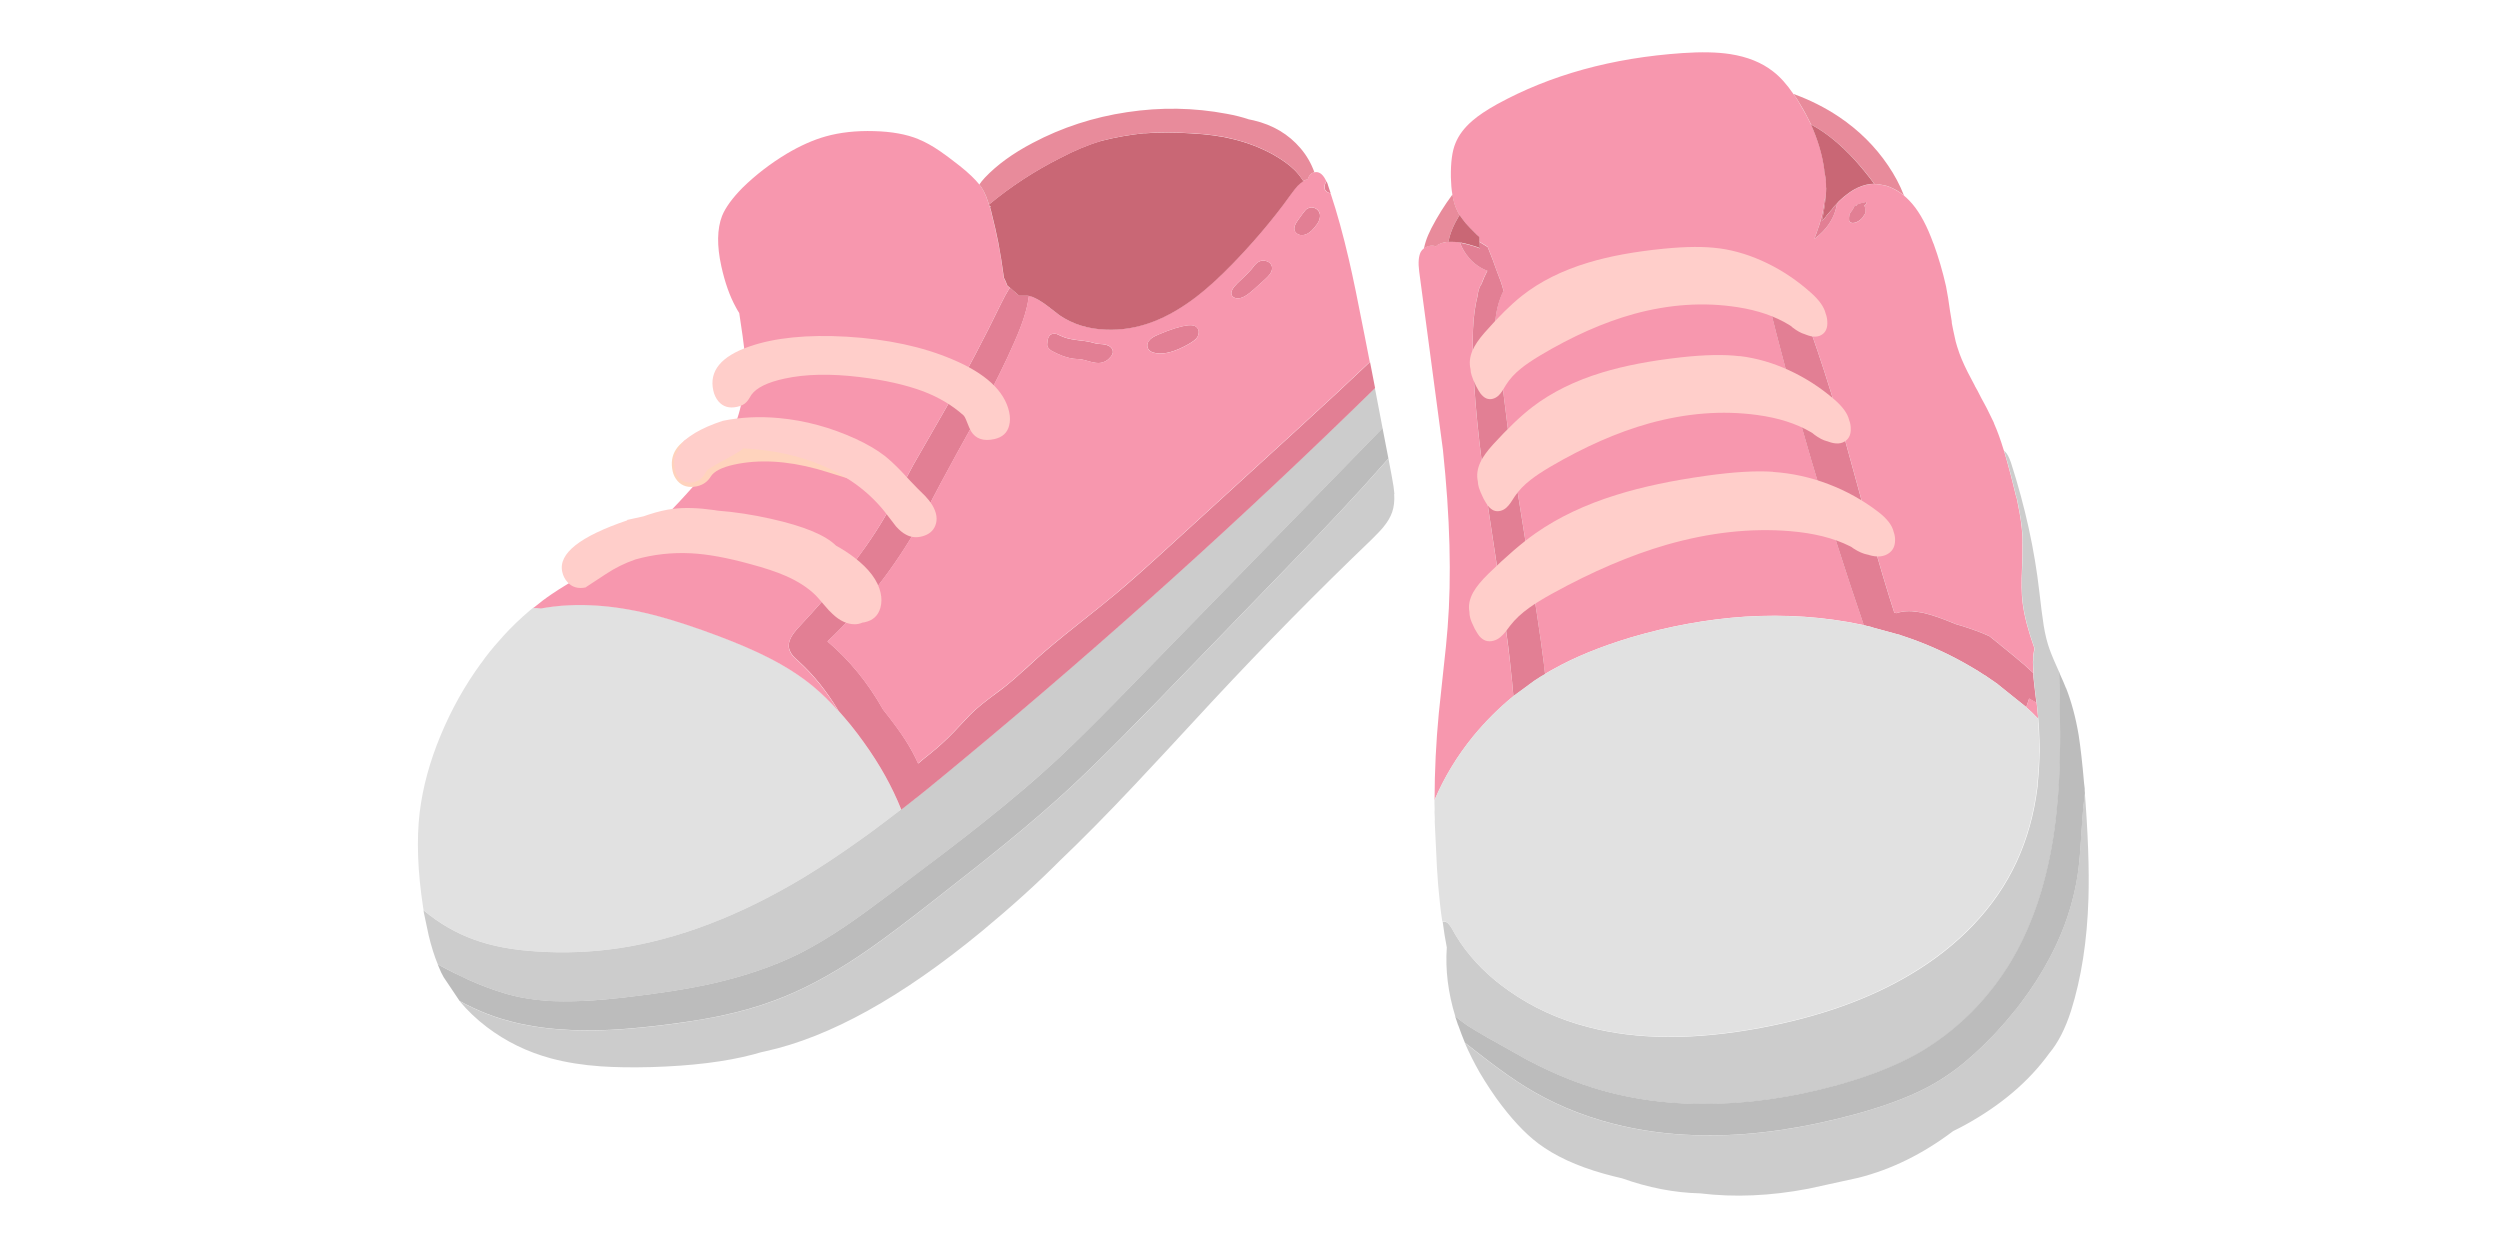 <svg fill="none" height="168" viewBox="0 0 335 168" width="335" xmlns="http://www.w3.org/2000/svg" xmlns:xlink="http://www.w3.org/1999/xlink"><clipPath id="a"><path d="m56 7h223.9v153.23h-223.9z"/></clipPath><path d="m0 0h335v168h-335z" fill="#fff"/><g clip-path="url(#a)"><path d="m67.37 85.31c-.77.84-1.52 1.72-2.24 2.66-.03.05-.07.09-.1.13l-.52.72s-.06.05-.07.08c-2.15 2.95-3.95 6.16-5.4 9.65-1.44 3.46-2.38 6.88-2.8 10.28-.44 3.69-.28 7.95.46 12.78.03.12.05.25.06.38h.02c2.06 1.73 4.32 3.04 6.77 3.92 2.38.87 5.21 1.4 8.49 1.59 3.64.24 7.31.09 11-.46 7.96-1.21 16.17-4.36 24.64-9.45 2.36-1.43 4.84-3.07 7.41-4.91.93-.65 1.86-1.34 2.81-2.05.24-.18.48-.37.73-.55l1.84-1.4c.08-.08.18-.15.28-.21-1.19-3.03-2.88-6.04-5.05-9.06-.54-.76-1.12-1.52-1.74-2.29-.55-.67-1.08-1.3-1.61-1.88-1.19-1.33-2.33-2.44-3.42-3.33-1.7-1.39-3.71-2.68-6.04-3.87-1.79-.91-4.01-1.86-6.64-2.86-2.98-1.13-5.61-2-7.89-2.61-2.89-.78-5.61-1.27-8.16-1.45-2.71-.2-5.29-.08-7.74.37-.04 0-.08-.01-.11-.02-.28-.04-.58-.05-.9-.04-.16.12-.31.24-.44.36-1.28 1.08-2.5 2.25-3.64 3.51z" fill="#e1e1e1"/><path d="m186.85 66.2c-.04-.57-.16-1.4-.37-2.48l-.43-2.27c-.34.38-.68.76-1.03 1.16-2.8 3.21-7.17 7.87-13.11 14l-17.07 17.62c-3.32 3.42-6.12 6.23-8.4 8.44-.45.45-.89.87-1.31 1.26-.57.56-1.11 1.07-1.6 1.52-2.56 2.37-5.51 4.92-8.85 7.65-1.88 1.54-4.49 3.61-7.82 6.21-.43.35-.88.7-1.33 1.05-.85.67-1.67 1.31-2.45 1.91-3.33 2.58-5.97 4.53-7.93 5.82-3.94 2.64-7.68 4.61-11.23 5.94-.05.02-.09.04-.14.05-2.2.83-4.63 1.52-7.3 2.08-.12.03-.25.06-.37.08-1.32.26-2.79.51-4.4.75-1.09.16-2.25.31-3.48.46-1.53.18-2.98.33-4.34.43-1.46.11-2.81.18-4.06.2-1.6.03-3.13-.01-4.59-.12-1.31-.09-2.56-.23-3.77-.43-1.04-.17-2.05-.38-3.03-.64-.46-.12-.93-.25-1.39-.39-1.26-.4-2.47-.87-3.63-1.42-.63-.3-1.24-.61-1.84-.94 1.04 1.26 2.26 2.42 3.65 3.48 2.55 1.94 5.43 3.35 8.63 4.21 1.98.53 4.2.89 6.64 1.06 1.9.13 4.16.17 6.78.1 5.42-.16 9.95-.72 13.6-1.68.37-.1.74-.2 1.11-.31l.58-.13c8.62-1.89 18.28-7.25 28.98-16.07 3.95-3.27 7.45-6.43 10.49-9.49 2.93-2.79 6.24-6.14 9.93-10.06 2.36-2.5 5.87-6.28 10.52-11.32 7.03-7.55 14.13-14.76 21.31-21.64.77-.76 1.31-1.33 1.6-1.7.55-.67.93-1.33 1.15-1.97.24-.69.33-1.5.27-2.43m-1.56-8.83-1.03-5.38c-17.76 17.39-36.16 33.99-55.22 49.8-1.74 1.45-3.35 2.78-4.86 4-.51.41-1.01.81-1.5 1.2-.02.01-.04.03-.06.03-.05.05-.11.1-.16.14-.48.38-.95.75-1.41 1.11-.09.07-.19.14-.28.21-.1.07-.19.14-.28.21l-1.84 1.4c-.25.18-.49.37-.73.55-.94.71-1.88 1.4-2.81 2.05-2.58 1.84-5.05 3.48-7.41 4.91-8.47 5.09-16.68 8.24-24.64 9.45-3.69.55-7.35.7-11 .46-3.28-.19-6.12-.72-8.49-1.59-2.45-.88-4.71-2.19-6.77-3.92h-.02c.03.13.05.25.06.38l.64 3.01c.35 1.44.75 2.73 1.22 3.86 1.72.91 3.1 1.6 4.15 2.07 1.66.74 3.23 1.33 4.71 1.77.15.05.28.09.42.13.59.16 1.18.3 1.74.42 1.25.26 2.58.43 4 .51l.75.03c.69.02 1.4.02 2.13.01 1.82-.02 4.12-.19 6.91-.49 4.76-.54 8.78-1.17 12.07-1.91 4.33-.99 8.16-2.31 11.49-3.95 2-1 4.14-2.28 6.43-3.84 1.41-.96 3.44-2.43 6.09-4.42 5.17-3.87 9.07-6.85 11.68-8.93 4.26-3.37 7.97-6.54 11.14-9.52 2.07-1.96 4.9-4.77 8.48-8.44l34.41-35.3z" fill="#ccc"/><path d="m186.05 61.45-.79-4.08-34.41 35.3c-3.58 3.67-6.41 6.48-8.48 8.44-3.17 2.98-6.88 6.16-11.14 9.52-2.61 2.08-6.51 5.05-11.68 8.93-2.65 1.99-4.68 3.46-6.09 4.42-2.29 1.56-4.44 2.84-6.43 3.84-3.33 1.64-7.16 2.96-11.49 3.95-3.28.74-7.31 1.37-12.07 1.91-2.78.31-5.09.47-6.91.49-.73.01-1.44.01-2.13-.01-.24-.01-.49-.02-.75-.03-1.42-.09-2.75-.26-4-.51-.57-.12-1.15-.26-1.74-.42-.13-.04-.27-.08-.42-.13-1.48-.44-3.05-1.03-4.71-1.77-1.04-.47-2.43-1.15-4.15-2.07.04.09.07.19.11.28l.35.81c.1.21.22.42.34.64l2.06 3.07s.04.06.06.09c.59.33 1.21.65 1.84.94 1.16.55 2.38 1.02 3.63 1.42.46.14.92.27 1.39.39.98.26 1.99.47 3.03.64 1.2.2 2.46.35 3.77.43 1.46.11 2.99.15 4.59.12 1.25-.02 2.6-.08 4.06-.2 1.36-.1 2.8-.25 4.34-.43 1.23-.15 2.39-.3 3.48-.46 1.61-.23 3.07-.48 4.4-.75.13-.03.25-.05.37-.08 2.67-.56 5.1-1.25 7.3-2.08.05-.02.09-.04.14-.05 3.55-1.32 7.29-3.3 11.23-5.94 1.96-1.3 4.6-3.24 7.93-5.82.78-.6 1.59-1.23 2.45-1.91.46-.36.9-.71 1.33-1.05 3.34-2.6 5.94-4.67 7.82-6.21 3.34-2.73 6.29-5.28 8.85-7.65.49-.46 1.03-.97 1.6-1.52.42-.4.86-.82 1.31-1.26 2.27-2.21 5.07-5.02 8.4-8.44l17.07-17.62c5.94-6.12 10.31-10.79 13.11-14 .35-.39.69-.78 1.03-1.16z" fill="#bcbcbc"/><path d="m178.31 25.9c-.12-.39-.25-.78-.38-1.15 0-.01 0-.02 0-.04l-.13-.32s-.03-.06-.04-.1c-.24.37-.32.71-.24 1.01.08.23.24.4.48.5.11.05.22.09.33.1m-40.46 13.72c-.1-.02-.21-.04-.32-.06h-1s-.02 0-.04.01c-.28-.24-.57-.49-.86-.75-.11-.09-.21-.19-.32-.28-.08.12-.16.25-.24.38-.23.35-.55.95-.97 1.8-2.23 4.6-4.58 9.06-7.03 13.38-3.1 5.4-4.67 8.13-4.7 8.18-.86 1.62-1.51 2.84-1.94 3.64-.77 1.43-1.44 2.62-2.02 3.57-1.44 2.43-3.2 4.94-5.29 7.55-1.62 2.04-3.65 4.36-6.09 6.98-.49.53-.83.98-1.03 1.35-.3.54-.39 1.06-.27 1.54.07.3.23.62.49.94.12.13.37.39.78.76 1.99 1.8 3.77 4.02 5.35 6.65.53.59 1.06 1.21 1.61 1.88.62.77 1.2 1.53 1.74 2.29 2.17 3.01 3.85 6.03 5.05 9.06.09-.07.18-.14.28-.21.46-.36.92-.73 1.41-1.11.05-.04.11-.09.16-.14.02 0 .04-.02.06-.03.48-.39.98-.78 1.5-1.2 1.5-1.22 3.12-2.55 4.86-4 19.06-15.81 37.47-32.41 55.22-49.8l-.68-3.5c-.12.12-.25.24-.38.36-2.26 2.16-5.4 5.07-9.4 8.73l-17.06 15.58c-3.16 2.89-5.56 5.03-7.22 6.4-.76.64-2.53 2.08-5.33 4.3-2.22 1.76-3.98 3.23-5.27 4.39-.9.84-1.58 1.46-2.05 1.86-.81.74-1.51 1.34-2.1 1.81-.23.2-.92.72-2.07 1.56-.83.63-1.5 1.17-1.99 1.61-.41.37-.9.86-1.46 1.47l-1.41 1.5c-1.06 1.1-2.16 2.1-3.29 3-.62.49-1.12.9-1.51 1.24-.46-1.04-1.04-2.11-1.74-3.2-.66-1.04-1.64-2.38-2.95-4.02-2.04-3.61-4.52-6.65-7.46-9.14 4.93-4.67 9.04-9.95 12.35-15.85.45-.84 1.4-2.63 2.84-5.38 1.11-2.08 2.81-5.19 5.12-9.33 2.01-3.71 3.58-6.89 4.73-9.53.64-1.44 1.11-2.69 1.42-3.74.26-.87.44-1.71.54-2.51m17.3 5.24c-.48.19-.83.4-1.06.62-.36.35-.47.73-.34 1.12.15.4.53.65 1.16.74 1.14.17 2.56-.23 4.28-1.2.61-.34 1-.65 1.19-.93.14-.22.21-.47.21-.74-.02-.27-.12-.49-.32-.65-.2-.2-.57-.27-1.09-.22-.98.1-2.32.52-4.03 1.25m12.76-6 1.56-1.41c.34-.31.57-.56.7-.76.22-.31.29-.64.22-.98-.09-.33-.32-.56-.7-.69-.35-.13-.68-.11-.99.04-.21.1-.42.27-.63.51-.22.3-.4.52-.53.66-.22.26-.58.63-1.1 1.11-.51.46-.87.83-1.1 1.11-.35.44-.46.82-.32 1.13.1.2.27.32.52.39.21.05.44.05.67-.02.45-.11 1.02-.48 1.69-1.09m5.96-9.3c-.39.53-.53.97-.43 1.31.06.22.2.39.42.52.21.11.43.16.66.14.41-.03.82-.24 1.21-.61.26-.26.52-.57.77-.93.27-.42.38-.82.34-1.2-.06-.39-.27-.68-.64-.86-.34-.17-.7-.15-1.07.06-.15.09-.35.31-.6.65l-.67.93m-32.27 15.21c-.32-.09-.59-.07-.81.07-.29.18-.45.55-.47 1.12-.04.23-.02.4.05.53.07.17.24.35.53.54.45.25.97.49 1.57.72.59.19 1.04.3 1.35.33l1.06.09c.15.02.57.13 1.27.33.51.13.92.18 1.25.14.58-.08 1.05-.36 1.42-.83.18-.24.27-.44.28-.6.02-.31-.13-.57-.44-.79-.22-.14-.52-.23-.91-.28-.41-.03-.72-.06-.93-.1l-.72-.19c-.29-.08-.92-.17-1.89-.28-.79-.1-1.4-.25-1.83-.44l-.79-.35z" fill="#e27f94"/><path d="m138.28 39.74c-.25-.09-.49-.15-.74-.19.11.02.22.04.32.06-.1.8-.27 1.64-.54 2.51-.3 1.05-.78 2.3-1.42 3.74-1.14 2.64-2.72 5.82-4.73 9.53-2.31 4.14-4.01 7.25-5.12 9.33-1.44 2.75-2.38 4.54-2.84 5.38-3.31 5.89-7.43 11.18-12.35 15.85 2.93 2.48 5.42 5.53 7.46 9.14 1.3 1.65 2.28 2.99 2.95 4.02.71 1.09 1.29 2.16 1.74 3.2.38-.34.89-.76 1.51-1.24 1.13-.9 2.23-1.9 3.29-3l1.41-1.5c.56-.62 1.05-1.11 1.46-1.47.5-.44 1.16-.98 1.99-1.61 1.15-.85 1.84-1.37 2.07-1.56.59-.46 1.29-1.07 2.1-1.81.46-.41 1.14-1.03 2.05-1.86 1.29-1.17 3.05-2.63 5.27-4.39 2.8-2.22 4.58-3.65 5.33-4.3 1.65-1.38 4.06-3.51 7.22-6.4l17.06-15.58c4-3.66 7.14-6.57 9.4-8.73.13-.12.26-.25.38-.36l-.69-3.52c-.88-4.54-1.58-7.94-2.11-10.2-.76-3.28-1.57-6.23-2.45-8.87-.11-.02-.21-.05-.33-.1-.24-.11-.4-.27-.48-.5-.09-.3 0-.63.24-1.01-.38-.83-.83-1.25-1.38-1.24-.09 0-.16.01-.23.03-.4.07-.7.38-.89.91-.06.01-.12.03-.18.06h-.06s-.04.04-.06.05c-.09.04-.19.09-.29.15-.27.16-.53.38-.79.65-.23.25-.55.65-.93 1.18-.31.43-.63.86-.95 1.3-2.07 2.76-4.36 5.42-6.85 7.97-1.76 1.81-3.39 3.28-4.89 4.44-1.88 1.44-3.77 2.53-5.65 3.26-2.13.83-4.29 1.19-6.47 1.09-2.34-.1-4.38-.73-6.13-1.91-.79-.61-1.38-1.07-1.78-1.37-.71-.52-1.35-.9-1.92-1.12m2.53 5.08c.22-.13.49-.16.81-.07l.79.35c.43.19 1.05.34 1.83.44.96.11 1.59.2 1.89.28l.72.19c.21.04.52.07.93.1.39.05.69.14.91.28.31.22.45.49.44.79 0 .16-.1.36-.28.6-.37.47-.85.75-1.42.83-.32.04-.74 0-1.25-.14-.69-.2-1.12-.31-1.27-.33l-1.06-.09c-.31-.03-.76-.14-1.35-.33-.6-.23-1.12-.47-1.57-.72-.29-.18-.46-.36-.53-.54-.07-.13-.09-.31-.05-.53.02-.57.18-.94.47-1.12m32.65-13.97c-.1-.34.04-.78.43-1.31l.67-.93c.24-.34.44-.56.6-.65.37-.21.73-.23 1.07-.06.37.18.59.46.64.86.04.38-.07.78-.34 1.2-.25.36-.51.67-.77.93-.4.38-.8.58-1.21.61-.23.02-.45-.02-.66-.14-.22-.13-.36-.3-.42-.52m-3.98 6.59-1.56 1.41c-.68.61-1.24.97-1.69 1.09-.23.07-.45.07-.67.02-.25-.06-.42-.19-.52-.39-.14-.32-.04-.69.32-1.13.23-.28.6-.65 1.1-1.11.52-.48.89-.85 1.1-1.11.13-.14.3-.36.53-.66.21-.23.42-.4.63-.51.31-.16.64-.17.99-.04.38.13.61.37.7.69.08.35 0 .67-.22.98-.13.2-.36.46-.7.76m-15.38 8.04c.23-.22.58-.43 1.06-.62 1.71-.74 3.05-1.15 4.03-1.25.52-.06.89.02 1.09.22.19.16.3.38.32.65 0 .27-.07.52-.21.74-.18.29-.58.6-1.19.93-1.71.97-3.14 1.37-4.28 1.2-.63-.09-1.02-.34-1.16-.74-.13-.39-.02-.76.34-1.12m-31.05-26.83c-1.61-.66-3.59-1.02-5.95-1.08-2.4-.07-4.57.17-6.49.71-1.64.46-3.38 1.23-5.22 2.32-2.19 1.32-4.16 2.84-5.91 4.55-1.37 1.39-2.29 2.65-2.75 3.78-.67 1.74-.71 3.99-.1 6.75.48 2.17 1.12 4 1.95 5.5.12.23.27.49.45.77.39 2.55.6 4.1.65 4.64.33 4.2-.12 7.75-1.35 10.66-.54 1.29-1.31 2.64-2.3 4.05-.7.96-1.69 2.18-2.96 3.65-1.51 1.71-2.8 3.09-3.87 4.15-1.48 1.45-2.9 2.68-4.27 3.7-1.25.91-3.07 2.06-5.48 3.44-2.63 1.52-4.48 2.64-5.54 3.37-.86.58-1.68 1.2-2.48 1.87.32-.01.62 0 .9.04.03 0 .07.01.11.02 2.45-.45 5.03-.57 7.74-.37 2.54.18 5.26.66 8.16 1.45 2.28.62 4.91 1.49 7.89 2.61 2.64 1 4.85 1.95 6.64 2.86 2.33 1.18 4.34 2.47 6.04 3.87 1.09.9 2.23 2.01 3.42 3.33-1.58-2.63-3.36-4.84-5.35-6.65-.4-.38-.66-.63-.78-.76-.26-.32-.42-.63-.49-.94-.12-.48-.03-.99.27-1.54.19-.38.54-.83 1.03-1.35 2.44-2.62 4.47-4.95 6.09-6.98 2.09-2.6 3.86-5.12 5.29-7.55.57-.95 1.25-2.14 2.02-3.57.43-.8 1.08-2.02 1.94-3.64.03-.05 1.6-2.78 4.7-8.18 2.45-4.32 4.8-8.78 7.03-13.38.42-.85.75-1.45.97-1.8.08-.13.16-.26.24-.38-.11-.1-.23-.19-.34-.27-.17-.45-.33-.81-.47-1.07-.21-1.6-.45-3.15-.74-4.64-.26-1.3-.54-2.56-.85-3.77-.08-.37-.17-.72-.27-1.03-.01-.03-.02-.07-.04-.1-.04-.16-.09-.32-.15-.47l-.33-.93c-.2-.48-.41-.89-.64-1.23-.08-.11-.17-.23-.27-.35-.57-.71-1.43-1.54-2.6-2.47-1.19-.93-2.07-1.59-2.65-1.98-1.02-.7-1.99-1.24-2.89-1.6z" fill="#f797ae"/><path d="m153.35 17.85c-1.95.2-3.9.54-5.83 1.04-1.74.51-3.57 1.28-5.49 2.29-3.41 1.72-6.57 3.79-9.5 6.21-.01-.06-.03-.13-.06-.18.06.15.1.3.15.47.06-.01.12-.02.17-.04-.04.05-.08.09-.12.14.1.31.19.65.27 1.03.31 1.21.59 2.46.85 3.77.28 1.49.53 3.03.74 4.64.14.26.3.61.47 1.07.11.09.23.18.34.27s.22.18.32.28c.29.26.57.5.86.75h.04 1c.24.03.49.1.74.18.57.22 1.21.6 1.92 1.12.4.3.99.76 1.78 1.37 1.75 1.18 3.79 1.82 6.13 1.91 2.18.1 4.34-.26 6.47-1.09 1.88-.73 3.76-1.82 5.65-3.26 1.5-1.15 3.13-2.63 4.89-4.44 2.49-2.56 4.78-5.22 6.85-7.97.32-.43.64-.86.95-1.3.39-.53.7-.93.93-1.18.26-.27.53-.49.79-.65-.34-.53-.71-1.01-1.12-1.43-.73-.74-1.76-1.48-3.1-2.23-1.67-.89-3.42-1.55-5.23-1.98-1.52-.39-3.39-.65-5.62-.77-2.24-.15-4.31-.15-6.23 0z" fill="#c96775"/><path d="m147.52 18.89c1.93-.5 3.88-.85 5.83-1.04 1.92-.14 4-.14 6.23 0 2.23.12 4.1.37 5.62.77 1.82.43 3.56 1.09 5.23 1.98 1.34.75 2.37 1.49 3.1 2.23.4.42.77.9 1.12 1.43.1-.06.2-.11.29-.15.02 0 .04-.02.06-.03h.06c.07-.04.13-.06.18-.08.19-.53.48-.84.89-.91-.42-1.18-1.04-2.26-1.86-3.22-1.6-1.88-3.7-3.13-6.29-3.74-.21-.05-.43-.1-.66-.14-.85-.29-1.83-.54-2.94-.74-4.4-.83-8.84-.9-13.34-.22-4.5.67-8.72 2.04-12.67 4.13-2.65 1.39-4.78 2.94-6.39 4.64-.31.33-.56.64-.75.93.1.12.19.24.27.35.23.34.44.75.64 1.23l.33.93c.03.06.05.12.06.18 2.92-2.42 6.09-4.49 9.5-6.21 1.92-1.01 3.75-1.78 5.49-2.29z" fill="#e88b9b"/><path d="m115.24 50.53c3.32.4 6.13 1.04 8.45 1.9 2.1.8 3.9 1.87 5.39 3.2.14.11.3.41.48.89.23.6.42 1.02.56 1.27.63 1.02 1.67 1.37 3.12 1.05 1.09-.24 1.75-.85 1.99-1.83.14-.55.14-1.15 0-1.8-.62-2.83-3.17-5.19-7.65-7.07-3.99-1.69-8.68-2.69-14.06-3.02-5.34-.31-9.71.13-13.13 1.32-3.78 1.32-5.38 3.28-4.81 5.88.12.57.35 1.05.69 1.46.61.72 1.44.97 2.49.74.57-.12.99-.34 1.27-.65.18-.18.4-.51.66-.97.69-.95 2.16-1.67 4.41-2.16 2.82-.62 6.2-.69 10.16-.21z" fill="#ffceca"/><path d="m117.68 61.44c-.26-1.2-1.95-2.26-5.06-3.17-2.97-.87-6.27-1.35-9.91-1.43-3.93-.08-7.03.36-9.31 1.3-2.67 1.11-3.76 2.78-3.26 5.02.1.47.32.9.65 1.29.63.71 1.5.95 2.61.71.8-.18 1.42-.61 1.84-1.3.44-.7 1.48-1.24 3.12-1.6 3.3-.72 7-.53 11.1.58.45.12 1.76.52 3.93 1.2 1.17.37 1.92.51 2.25.44.94-.21 1.57-.74 1.89-1.59.2-.54.25-1.03.16-1.47z" fill="#ffd3bd"/><path d="m118.51 61.06c-.95-.75-2.21-1.49-3.79-2.23-3.4-1.56-6.85-2.49-10.35-2.81-2.63-.24-5.14-.12-7.52.37-1.49.49-2.72 1.03-3.71 1.62-.55.34-1.05.69-1.5 1.07-.12.17-.25.35-.36.51v.15c-.1.11-.19.21-.28.32-.05.08-.1.17-.14.25-.12.23-.28.56-.48.99-.03.15-.05.31-.05.47-.01.21.02.53.08.98.05.29.13.58.25.86.23.44.6.76 1.12.95.5.17.99.15 1.47-.04.41-.13.74-.37.99-.72.11-.14.26-.35.43-.64.03-.06.06-.12.09-.17.46-.32 1-.65 1.63-.99 1.08-.57 1.87-1.01 2.38-1.33.35-.19.62-.38.8-.59 4 .2 7.57.98 10.72 2.34 3.61 1.55 6.49 3.77 8.64 6.64.65.86 1.03 1.35 1.13 1.47.46.52.92.9 1.38 1.13.67.36 1.41.42 2.21.19.83-.24 1.39-.7 1.67-1.39.35-.84.21-1.78-.42-2.82-.22-.36-.52-.74-.9-1.15-.23-.24-.58-.59-1.06-1.05-.48-.49-1.2-1.24-2.15-2.27-.86-.9-1.63-1.6-2.29-2.13z" fill="#ffceca"/><path d="m78.51 78.68s.91-.59 2.68-1.76c1.22-.81 2.53-1.46 3.94-1.95 2.41-.68 4.9-.96 7.46-.83 2.2.11 4.85.59 7.96 1.45 1.94.52 3.51 1.04 4.71 1.57 1.66.72 3.02 1.6 4.08 2.65.21.22.57.63 1.1 1.26.45.54.83.94 1.13 1.21.97.92 1.96 1.37 2.97 1.37.37 0 .71-.08 1.04-.23.1 0 .2-.02.29-.04 1.11-.24 1.8-.88 2.1-1.92.18-.65.19-1.32.03-2.03-.36-1.63-1.54-3.21-3.54-4.74-.76-.58-1.57-1.1-2.43-1.57-1.42-1.42-4.33-2.62-8.72-3.6-2.49-.56-4.86-.92-7.1-1.09-.17-.03-.34-.06-.52-.08-2.11-.3-3.92-.36-5.45-.17-1.02.12-2.12.38-3.31.77-.22.07-.45.15-.71.24l-2.18.48v.06c-6.33 2.15-9.24 4.44-8.7 6.89.11.51.33.96.67 1.35.62.72 1.45.96 2.49.74z" fill="#ffceca"/><path d="m195.65 32.49c-.5-.08-.95-.11-1.37-.09-.16 0-.31.02-.45.03l-.25.05h-.05c-.3.06-.57.15-.79.27h-.02s-.03.02-.04.03h-.04c-.07.07-.15.14-.23.23-.29-.14-.63-.15-1.01-.04-.07.03-.13.05-.18.06-.16.06-.3.15-.42.25-.18.13-.31.29-.42.48-.29.57-.36 1.44-.21 2.61 2.03 15.33 3.09 23.3 3.18 23.89.96 9.11 1.17 17.06.63 23.84-.11 1.47-.3 3.38-.57 5.73-.33 2.98-.53 4.89-.61 5.74-.37 3.85-.56 7.72-.57 11.64 1.3-3.05 3.03-5.91 5.2-8.57 1.64-1.98 3.42-3.76 5.36-5.35-.12-1.49-.24-2.69-.35-3.59-.28-3.04-1.27-10.12-2.97-21.26-1.32-8.74-2.03-15.84-2.11-21.3-.06-2.25.03-4.13.26-5.64.1-.67.22-1.3.37-1.88.06-.56.21-1.04.42-1.44.03-.05.06-.09.09-.11.23-.65.5-1.25.8-1.8-.96-.35-1.79-.94-2.49-1.76-.54-.63-.94-1.31-1.18-2.02zm76.26 61.11c-.11.36-.24.75-.39 1.17.56.49 1.09 1 1.6 1.54-.07-.71-.14-1.42-.21-2.13-.3-.19-.64-.39-1-.58zm-16.74-67.39h-.02c-.51-.4-1.05-.74-1.63-1.01-.03 0-.05-.02-.07-.03-.11-.05-.23-.1-.36-.16-.14-.04-.27-.09-.4-.13-.05-.02-.09-.02-.11-.02l-.89-.17s-.05-.01-.07 0l-.2-.02c-.05 0-.1 0-.15 0-.04 0-.07 0-.11 0v-.02c-.17 0-.34.02-.5.02-.46.06-.93.18-1.4.37-.47.18-.94.43-1.42.77-.44.3-.88.66-1.31 1.07-.13.12-.25.24-.35.38-.05.24-.11.49-.18.76-.29 1.06-.84 2.03-1.64 2.9-.35.38-.77.75-1.25 1.12.2-.52.39-1.05.57-1.58.42-1.25.69-2.5.8-3.76.05-.04.1-.09.14-.14.03-.27.05-.53.07-.78 0-.22.02-.42.02-.61 0-.68-.04-1.28-.15-1.79l-.05-.23c-.03-.15-.05-.29-.04-.4-.26-1.97-.85-3.99-1.79-6.06-.43-.9-.93-1.82-1.5-2.76-.27-.49-.55-.94-.86-1.33-.88-1.3-1.79-2.31-2.73-3.03-1.52-1.19-3.43-1.96-5.74-2.32-1.75-.27-3.88-.31-6.37-.14-9.44.64-17.74 2.93-24.9 6.87-1.38.77-2.47 1.5-3.28 2.2-1.08.93-1.84 1.94-2.27 3.02-.44 1.05-.64 2.57-.61 4.56.02.87.08 1.63.2 2.3.13.85.33 1.56.61 2.1.09.2.2.41.34.64.23.34.5.7.8 1.08.31.35.8.86 1.46 1.52.14.11.28.24.41.37v.61l1.11.69c.2.51.43 1.09.69 1.74.32.94.66 1.87 1.03 2.79.19.54.32.99.4 1.34-.66 1.3-1.04 2.83-1.14 4.59l1.89 15.24 2.46 15.38c1.04 6.45 1.76 11.3 2.18 14.57.04.53.1 1.06.18 1.59.39-.25.8-.48 1.21-.7 2.82-1.58 6.25-2.97 10.27-4.19 5.15-1.52 10.25-2.45 15.31-2.79 5.43-.34 10.64.02 15.63 1.07.11.02.2.04.3.07-5.04-14.72-9.41-29.61-13.13-44.68.48.05.99-.05 1.54-.32.53-.28 1.11-.77 1.74-1.49 2.42 5.77 4.86 12.96 7.3 21.57.76 2.79 1.91 6.97 3.45 12.56 1.14 4.08 2.21 7.65 3.19 10.7.09 0 .19.02.31.04.82-.28 1.76-.34 2.83-.16.97.12 2.28.51 3.92 1.16l1.19.48c1.08.3 2.29.71 3.64 1.24.29.13.58.25.86.38l.79.63c1.78 1.43 3.09 2.52 3.95 3.26.41.37.8.72 1.14 1.05v.02-.24l-.02-.08-.05-1.21c0-.09.02-.17.03-.25v-.02c0-.22 0-.43.03-.64.01-.08.02-.16.03-.25.03-.21.07-.42.12-.63-.42-1.18-.76-2.27-1.02-3.25-.29-1.11-.48-2.09-.58-2.94-.14-1.1-.16-2.63-.07-4.59.05-1.1.07-2.03.06-2.79 0-.78 0-1.39-.03-1.82-.08-1.17-.27-2.47-.57-3.89-.06-.26-.11-.55-.17-.85-.07-.19-.13-.41-.19-.65 0-.03-.01-.05-.01-.06-.16-.66-.35-1.44-.58-2.33-.41-1.55-.72-2.66-.93-3.34-.01-.06-.03-.11-.06-.16-.39-1.3-.81-2.45-1.25-3.44 0-.04-.02-.07-.04-.1v-.02s-.01-.03-.01-.04c-.2-.43-.5-1.05-.9-1.84-.1-.2-.21-.41-.34-.64-.28-.5-.58-1.07-.9-1.71-.02-.02-.03-.04-.03-.06-.12-.21-.24-.41-.35-.62-.02-.04-.04-.07-.04-.1l-.94-1.79c-.62-1.23-1.06-2.29-1.33-3.18-.03-.08-.06-.16-.08-.24-.14-.42-.25-.88-.35-1.38l-.02-.1-.15-.68c-.07-.3-.13-.62-.19-.96 0-.09-.01-.19-.02-.3-.13-.72-.29-1.75-.48-3.09-.1-.53-.19-1.05-.28-1.57-.44-1.96-1-3.86-1.67-5.71-.02-.01-.03-.02-.03-.04-.09-.27-.19-.54-.31-.82-.85-2.16-1.82-3.79-2.9-4.9-.22-.23-.46-.45-.71-.67m-6.38 1.33c.07-.03.07-.07.02-.11.32-.14.74-.26 1.27-.36.11.16.03.32-.25.47.14.29.18.61.15.97-.05.16-.11.27-.18.34-.23.43-.58.74-1.07.95-.4.15-.68.11-.85-.1-.07-.07-.1-.24-.09-.5.03-.31.07-.5.11-.57.07-.13.2-.32.4-.56.02-.05.06-.14.13-.29.06-.13.14-.2.23-.22h.13z" fill="#f797ae"/><path d="m195.71 32.53-.05-.03h-.02c.24.72.64 1.39 1.18 2.03.7.82 1.53 1.4 2.49 1.76-.3.56-.56 1.16-.8 1.8-.02.02-.05.06-.09.11-.22.4-.36.87-.42 1.44-.15.58-.27 1.21-.37 1.88-.23 1.51-.32 3.39-.26 5.64.08 5.45.79 12.55 2.11 21.3 1.71 11.14 2.7 18.22 2.97 21.26.11.9.23 2.1.35 3.59.05-.05.09-.09.13-.11l2.66-1.95c.27-.17.53-.35.8-.52.07-.03.12-.06.17-.1.15-.09.31-.18.48-.28-.07-.53-.13-1.06-.18-1.59-.41-3.27-1.14-8.13-2.18-14.57l-2.46-15.38-1.89-15.24c.11-1.76.49-3.29 1.14-4.59-.08-.36-.21-.81-.4-1.34-.36-.92-.7-1.85-1.03-2.79-.26-.65-.49-1.23-.69-1.74l-1.11-.69c0 .1.02.21.03.32l.02.37s0 .05.01.06v.11c-.44-.18-.84-.31-1.19-.39-.09-.04-.17-.06-.23-.08l-1.1-.26s-.06 0-.08.02m54.95 38.85c-1.54-5.58-2.69-9.77-3.45-12.56-2.44-8.61-4.87-15.8-7.3-21.57-.62.72-1.2 1.21-1.74 1.49-.55.27-1.06.37-1.54.32 3.71 15.07 8.09 29.96 13.13 44.68.15.02.3.06.43.1.06.02.12.02.18.03l.53.14v.02l3.4.93c.05.02.1.03.16.03.13.04.26.1.4.15l-.03-.02 1.62.56c2.71 1 5.3 2.23 7.76 3.68.58.34 1.13.68 1.66 1.03.05.03.1.06.15.08l1 .69c.05.03.11.06.17.09v.02s.04.03.06.05c.13.09.27.18.41.28.05.03.1.08.16.14l3.59 2.88s.08.05.11.11c.15-.42.28-.82.39-1.17.36.2.69.39 1 .58-.03-.12-.05-.26-.07-.4-.05-.34-.09-.65-.12-.95-.07-.58-.12-1.05-.16-1.42-.04-.38-.07-.64-.08-.76 0-.04.01-.08.02-.11-.02-.02-.03-.05-.02-.08v-.26c-.34-.33-.72-.68-1.14-1.05-.86-.74-2.17-1.82-3.95-3.26l-.79-.63c-.29-.13-.58-.25-.86-.38-1.35-.53-2.56-.94-3.64-1.24l-1.19-.48c-1.65-.65-2.96-1.04-3.92-1.16-1.07-.17-2.01-.12-2.83.16-.12-.02-.22-.03-.31-.04-.99-3.06-2.05-6.62-3.19-10.7zm-6.97-40.97c-.17.53-.36 1.06-.57 1.58.48-.37.9-.74 1.25-1.12.81-.87 1.36-1.84 1.64-2.9.07-.26.13-.51.18-.76-.17.17-.33.34-.49.52-.02.02-.04.04-.05.06-.05.05-.08.11-.11.18l-.81.94s-.05.05-.06.1c-.01 0-.02.01-.02.03-.18.18-.34.36-.49.54.11-.47.2-.95.27-1.43.09-.47.15-.94.19-1.43 0-.06 0-.12.02-.2-.05.05-.09.1-.14.14-.12 1.26-.38 2.51-.8 3.76m5.1-3.02c.05.05.05.08-.02.11-.06 0-.1 0-.13 0-.1.02-.17.1-.23.22-.07.15-.11.24-.13.29-.19.24-.32.43-.4.56-.04.07-.08.26-.11.57-.01.26.01.43.09.5.16.21.44.24.85.1.49-.21.85-.53 1.07-.95.07-.07.13-.19.18-.34.04-.36-.01-.68-.15-.97.27-.15.35-.3.25-.47-.53.1-.95.22-1.27.36z" fill="#e27f94"/><path d="m195.58 28.8c-.14-.23-.25-.44-.34-.64-.28-.55-.48-1.25-.61-2.1-1.06 1.43-2 2.94-2.83 4.53-.31.62-.56 1.19-.73 1.72-.11.34-.2.67-.26.99.12-.1.26-.18.42-.25.06-.01.12-.03.18-.06.38-.11.72-.1 1.01.04.08-.09.16-.17.23-.22h.04s.02-.04.04-.04h.02c.22-.13.48-.22.79-.29h.05l.25-.04c.07-.02.15-.03.25-.03.2-1.12.7-2.32 1.49-3.61zm59.59-2.59s-.04-.05-.06-.07c-.53-1.36-1.23-2.68-2.11-3.97-1.73-2.56-3.93-4.73-6.57-6.51-1.85-1.24-3.89-2.27-6.1-3.07.3.4.59.84.86 1.33.57.93 1.06 1.85 1.5 2.76.02.01.04.03.08.05 1.94 1.04 3.88 2.62 5.82 4.74.92 1.01 1.78 2.07 2.58 3.17v.02h.11.15l.2.02h.07l.89.17s.07 0 .11.02c.13.04.26.09.4.13.13.06.25.11.36.16.02.01.04.02.07.03.58.26 1.12.6 1.63 1.01h.02z" fill="#e88b9b"/><path d="m196.38 29.88c-.3-.38-.57-.74-.8-1.08-.79 1.29-1.29 2.49-1.49 3.61-.1 0-.18.02-.25.03.14-.02.29-.03.45-.03.42-.02.87.01 1.37.09l.05.03s.05-.03.08-.02l1.1.26c.06.02.14.04.23.08.35.08.75.21 1.19.39 0-.03 0-.06 0-.11-.02-.01-.02-.03-.01-.06l-.02-.37c-.01-.11-.02-.22-.03-.32 0-.22-.01-.42 0-.61-.13-.13-.27-.25-.41-.37-.67-.66-1.15-1.17-1.46-1.52zm48.33-4.72c0 .19 0 .39-.02.61-.02.25-.04.51-.07.78-.01.08-.02.14-.02.2-.04.49-.1.96-.19 1.43-.07.48-.16.95-.27 1.43.15-.18.31-.36.49-.54 0-.01 0-.02.02-.03.02-.05.04-.08.06-.1l.81-.94c.03-.06.07-.12.11-.18.01-.02.03-.04.05-.06.16-.18.33-.35.49-.52.1-.14.22-.26.35-.38.43-.41.87-.77 1.31-1.07.48-.34.95-.59 1.42-.77.47-.19.93-.31 1.4-.37.16 0 .33-.01.49-.02-.81-1.1-1.67-2.16-2.58-3.17-1.94-2.12-3.88-3.7-5.82-4.74-.03-.02-.06-.04-.08-.05.93 2.07 1.53 4.09 1.79 6.06 0 .12.01.25.04.4l.05.23c.11.51.16 1.11.15 1.79z" fill="#c96775"/><path d="m279.36 106.29c-.06.58-.13 1.24-.22 1.98-.07.62-.17 2.11-.32 4.46-.1 1.83-.24 3.31-.42 4.43-.11.76-.25 1.53-.43 2.29-.66 3.01-1.77 5.99-3.34 8.94-1.1 2.07-2.39 4.1-3.88 6.06-.37.48-.76.97-1.16 1.45-.61.75-1.25 1.49-1.92 2.22-.42.46-.84.9-1.27 1.32-.42.44-.85.86-1.29 1.26-.34.33-.69.65-1.05.95-.59.53-1.18 1.02-1.78 1.48-.97.74-1.94 1.39-2.91 1.96-2.67 1.57-6.19 2.96-10.57 4.17-.11.03-.22.06-.33.09-6.86 1.86-13.26 2.79-19.21 2.8-.72 0-1.44 0-2.16-.03-3.81-.12-7.47-.63-11-1.54-.07-.02-.15-.04-.23-.06-.36-.1-.72-.2-1.09-.3-1.2-.35-2.37-.75-3.52-1.18-1.92-.74-3.75-1.61-5.5-2.59-1.57-.89-3.25-1.99-5.05-3.32-.66-.48-1.5-1.12-2.53-1.92-.01 0-.03-.02-.05-.03 0 0-.01-.02-.03-.04-.06-.04-.12-.08-.18-.13-.51-.39-1.06-.82-1.65-1.29.58 1.34 1.25 2.67 2 3.99.44.75.91 1.5 1.41 2.25.26.39.52.78.8 1.17 1.92 2.66 3.79 4.69 5.63 6.08 2.25 1.69 5.17 3.04 8.75 4.05.82.23 1.64.44 2.48.63 3.53 1.26 7.03 1.94 10.48 2.02 4.59.56 9.44.35 14.54-.63l6.63-1.45c4.43-1.11 8.68-3.2 12.74-6.27.53-.26 1.05-.52 1.54-.79 4.82-2.64 8.6-5.85 11.33-9.63 1.17-1.39 2.15-3.29 2.92-5.7 1.38-4.39 2.16-9.39 2.33-15.02.12-3.86-.05-8.79-.53-14.78-.01.21 0 .42.03.64m-10.72-45.82s-.05-.06-.08-.07c.21.68.52 1.79.93 3.34.22.89.42 1.67.58 2.33 0 .01 0 .03.01.06.05.25.12.47.19.65.05.31.11.59.17.85.3 1.43.49 2.72.57 3.89.02.43.03 1.04.03 1.82 0 .77-.01 1.7-.06 2.79-.09 1.96-.07 3.49.07 4.59.1.85.29 1.83.58 2.94.26.99.6 2.07 1.02 3.25-.05.21-.09.43-.12.63 0 .09-.02.17-.03.25-.03.21-.04.42-.03.64v.02c0 .08-.02.16-.03.25l.05 1.21.02.08v.24-.02.26s0 .06.01.08c0 .03-.01.07-.02.11.01.13.04.38.08.76.04.37.09.84.16 1.42.04.3.08.61.12.95.02.14.04.27.07.4.07.71.14 1.42.21 2.13.08.89.13 1.78.15 2.66.03.59.04 1.17.04 1.75 0 .07 0 .14-.02.2-.02 1.38-.1 2.73-.24 4.05v.26c-.02.05-.02.09-.01.13-.02.05-.03.1-.03.16-.45 3.6-1.38 6.91-2.77 9.93-1.41 3.07-3.37 5.93-5.89 8.57-2.38 2.48-5.15 4.66-8.32 6.54-5.53 3.31-12.26 5.71-20.18 7.19-8.8 1.64-16.48 1.6-23.02-.12-3.93-1.01-7.48-2.63-10.65-4.87-.62-.44-1.22-.89-1.8-1.36-2.51-2.07-4.48-4.44-5.9-7.11-.18-.29-.36-.5-.53-.64-.14-.11-.29-.16-.43-.17-.07 0-.14.02-.21.05.16 1.24.34 2.38.55 3.42-.21 3 .17 6.08 1.14 9.24.16.14.33.28.5.41.36.29.75.57 1.16.85.08.05.15.1.23.15.59.38 1.42.87 2.5 1.49.08.04.15.08.22.12.23.13.45.26.67.37 1.12.64 2.11 1.2 2.95 1.66.21.12.4.23.59.33.19.11.36.21.52.3.17.09.32.17.47.25 1.93 1.01 3.73 1.84 5.39 2.49 5.48 2.2 11.46 3.31 17.95 3.34 5.85.02 11.88-.83 18.08-2.53 4.24-1.18 7.83-2.59 10.76-4.23 2.59-1.48 4.96-3.3 7.12-5.45 2.11-2.11 3.94-4.46 5.47-7.04 1.08-1.85 2.03-3.82 2.83-5.92.55-1.41 1.03-2.89 1.44-4.42.85-3.05 1.44-6.33 1.77-9.84.28-2.57.43-5.47.45-8.72.02-1.84-.02-4.78-.11-8.81l-.03-.91c-.1-.24-.21-.5-.35-.79-.54-1.19-.93-2.17-1.17-2.96-.3-.99-.54-2.15-.7-3.47-.05-.21-.19-1.37-.44-3.49-.64-5.68-1.91-11.47-3.81-17.38-.25-.73-.52-1.23-.81-1.5z" fill="#ccc"/><path d="m276.84 92.21c-.14-.37-.45-1.1-.93-2.16l.03.91c.09 4.03.13 6.97.11 8.81-.03 3.25-.18 6.16-.45 8.72-.33 3.51-.93 6.79-1.77 9.84-.41 1.53-.89 3.01-1.44 4.42-.8 2.1-1.74 4.07-2.83 5.92-1.53 2.58-3.36 4.93-5.47 7.04-2.16 2.15-4.54 3.97-7.12 5.45-2.93 1.64-6.51 3.05-10.76 4.23-6.2 1.71-12.22 2.55-18.08 2.53-6.49-.02-12.48-1.14-17.95-3.34-1.66-.65-3.46-1.48-5.39-2.49-.14-.08-.3-.16-.47-.25-.16-.09-.33-.19-.52-.3-.19-.1-.39-.21-.59-.33-.84-.46-1.82-1.01-2.95-1.66-.22-.12-.44-.24-.67-.37-.07-.04-.14-.08-.22-.12-1.08-.62-1.91-1.12-2.5-1.49-.07-.05-.15-.1-.23-.15-.41-.28-.8-.57-1.16-.85-.17-.13-.34-.27-.5-.41.1.33.21.66.33.99.02.08.05.18.11.28.27.77.56 1.53.87 2.28.59.47 1.14.9 1.65 1.29.06.05.12.1.18.13.02.02.03.03.03.04.02.01.04.02.05.03 1.02.8 1.87 1.44 2.53 1.92 1.8 1.33 3.48 2.44 5.05 3.32 1.75.99 3.58 1.85 5.5 2.59 1.15.44 2.32.83 3.52 1.18.37.1.73.21 1.09.3.08.02.16.04.23.06 3.53.91 7.2 1.42 11 1.54.71.03 1.43.03 2.16.03 5.95-.01 12.35-.95 19.21-2.8.11-.03.22-.06.33-.09 4.38-1.21 7.91-2.6 10.57-4.17.97-.57 1.94-1.23 2.91-1.96.6-.46 1.19-.95 1.78-1.48.36-.3.71-.62 1.05-.95.44-.4.87-.82 1.29-1.26.43-.42.86-.86 1.27-1.32.68-.73 1.32-1.48 1.92-2.22.4-.48.79-.96 1.16-1.45 1.49-1.97 2.79-3.99 3.88-6.06 1.57-2.95 2.68-5.94 3.34-8.94.18-.76.32-1.52.43-2.29.17-1.12.31-2.6.42-4.43.15-2.35.26-3.84.32-4.46.08-.74.16-1.4.22-1.98-.03-.22-.05-.44-.03-.64l-.08-.66c-.23-2.71-.48-4.88-.73-6.49-.4-2.37-.97-4.47-1.69-6.3z" fill="#bcbcbc"/><path d="m267.82 91.78c-.06-.06-.11-.11-.16-.14-.14-.1-.27-.19-.41-.28-.02-.02-.04-.04-.06-.05v-.02c-.07-.03-.13-.06-.18-.09l-1-.69s-.1-.04-.15-.08c-.53-.35-1.08-.69-1.66-1.03-2.46-1.46-5.05-2.69-7.76-3.68l-1.62-.56.03.02c-.14-.06-.28-.11-.4-.15-.06 0-.11-.01-.16-.03l-3.4-.93v-.02l-.54-.14c-.06 0-.12-.01-.18-.03-.14-.04-.28-.08-.43-.1-.09-.02-.19-.04-.3-.07-4.99-1.05-10.2-1.4-15.63-1.07-5.05.34-10.15 1.27-15.31 2.79-4.02 1.21-7.44 2.61-10.27 4.19-.41.22-.82.45-1.21.7-.17.09-.33.19-.48.28-.05.04-.11.07-.17.1-.27.17-.53.35-.8.52l-2.66 1.95s-.08.06-.13.11c-1.94 1.58-3.73 3.37-5.36 5.35-2.17 2.66-3.9 5.52-5.2 8.57-.01.35 0 .7.02 1.06 0 .09-.01.18 0 .28-.02.19-.02.38 0 .57 0 .23.02.47.03.71-.01.08-.02.15-.02.22l.3 6.21c.09 1.59.22 3.18.4 4.78.09.86.2 1.69.32 2.47.07-.03.14-.04.21-.05.14 0 .28.06.43.17.18.14.35.36.53.64 1.42 2.67 3.39 5.04 5.9 7.11.58.47 1.18.93 1.8 1.36 3.17 2.24 6.72 3.87 10.65 4.87 6.54 1.72 14.22 1.76 23.02.12 7.93-1.48 14.66-3.87 20.18-7.19 3.16-1.88 5.94-4.06 8.32-6.54 2.52-2.64 4.48-5.49 5.89-8.57 1.39-3.01 2.32-6.32 2.77-9.93 0-.06.01-.11.03-.16 0-.04 0-.09.01-.13 0-.09.01-.18 0-.26.14-1.32.22-2.67.24-4.05.02-.06.02-.13.02-.2 0-.58 0-1.16-.04-1.75-.02-.88-.07-1.77-.15-2.66-.51-.54-1.04-1.05-1.6-1.54-.03-.05-.06-.09-.11-.11l-3.59-2.88z" fill="#e1e1e1"/><g fill="#ffceca"><path d="m237.6 63.22c-2.31-.16-5.28.02-8.89.52-4.66.65-8.68 1.5-12.06 2.56-4.22 1.3-7.85 3.03-10.89 5.16-1.82 1.28-3.9 3.07-6.26 5.37-.97.94-1.67 1.79-2.09 2.54-.5.91-.67 1.78-.51 2.6 0 .27.03.56.12.88.1.35.3.81.59 1.4.24.43.44.75.6.96.27.32.56.53.87.64.33.1.67.11 1.04.01.32-.08.63-.24.92-.48.22-.18.46-.43.71-.73.27-.36.47-.63.61-.81.66-.86 1.53-1.67 2.6-2.43.75-.54 1.77-1.17 3.08-1.89 5.34-2.94 10.43-5.12 15.27-6.52 5.76-1.65 11.27-2.26 16.53-1.83 3.2.26 5.87.93 8.03 2.01.06.04.14.08.23.12.08.06.17.12.26.19.68.44 1.31.72 1.9.83.06 0 .12.02.18.05 1.1.33 2 .25 2.7-.26.53-.39.79-.95.8-1.69.01-.4-.05-.78-.19-1.15-.19-.87-.88-1.78-2.09-2.7-2.01-1.54-4.23-2.78-6.65-3.7-2.41-.92-4.88-1.46-7.4-1.63z"/><path d="m233.11 47.73c-2.05-.25-4.67-.2-7.84.15-4.09.45-7.6 1.13-10.54 2.02-3.67 1.11-6.8 2.66-9.38 4.63-1.55 1.19-3.3 2.86-5.27 5.02-.81.89-1.39 1.69-1.72 2.41-.4.88-.51 1.72-.33 2.54 0 .26.06.55.15.87.11.34.3.81.59 1.4.23.43.43.75.58.96.25.32.52.54.8.67.3.12.6.13.92.05.28-.07.55-.21.79-.43.19-.17.39-.4.59-.69.22-.34.39-.6.5-.77.54-.82 1.27-1.58 2.19-2.29.64-.5 1.51-1.08 2.63-1.74 4.58-2.68 8.97-4.61 13.18-5.79 5.01-1.39 9.85-1.77 14.52-1.13 2.84.38 5.24 1.15 7.2 2.3.06.04.12.08.21.13.08.06.16.13.24.2.62.46 1.19.76 1.72.89.06 0 .11.03.16.05.99.37 1.78.32 2.37-.15.45-.36.66-.91.63-1.63 0-.39-.08-.77-.22-1.13-.21-.87-.87-1.78-1.98-2.74-1.85-1.6-3.87-2.9-6.06-3.91-2.17-1-4.38-1.64-6.63-1.91z"/><path d="m230.43 33.29c-1.98-.28-4.48-.26-7.52.04-3.92.39-7.28 1.01-10.08 1.86-3.5 1.05-6.48 2.54-8.92 4.47-1.46 1.16-3.12 2.8-4.98 4.92-.76.87-1.3 1.66-1.61 2.37-.37.86-.46 1.7-.27 2.52 0 .26.06.55.16.87.11.34.3.81.59 1.4.23.43.42.76.57.97.25.32.51.55.78.67.29.12.58.14.88.06.27-.07.52-.21.76-.42.18-.17.36-.39.55-.68.21-.34.36-.59.46-.76.51-.81 1.19-1.56 2.06-2.24.6-.49 1.43-1.05 2.49-1.69 4.35-2.6 8.53-4.45 12.55-5.57 4.78-1.31 9.42-1.62 13.92-.92 2.73.42 5.05 1.22 6.95 2.39.05.04.12.08.2.13.08.06.15.13.23.2.6.46 1.16.77 1.66.91.05.01.11.03.15.06.95.38 1.71.35 2.28-.12.42-.35.61-.89.57-1.61-.01-.39-.09-.77-.23-1.13-.21-.87-.86-1.78-1.95-2.75-1.8-1.61-3.76-2.94-5.88-3.97-2.1-1.02-4.23-1.69-6.39-1.99z"/></g></g></svg>